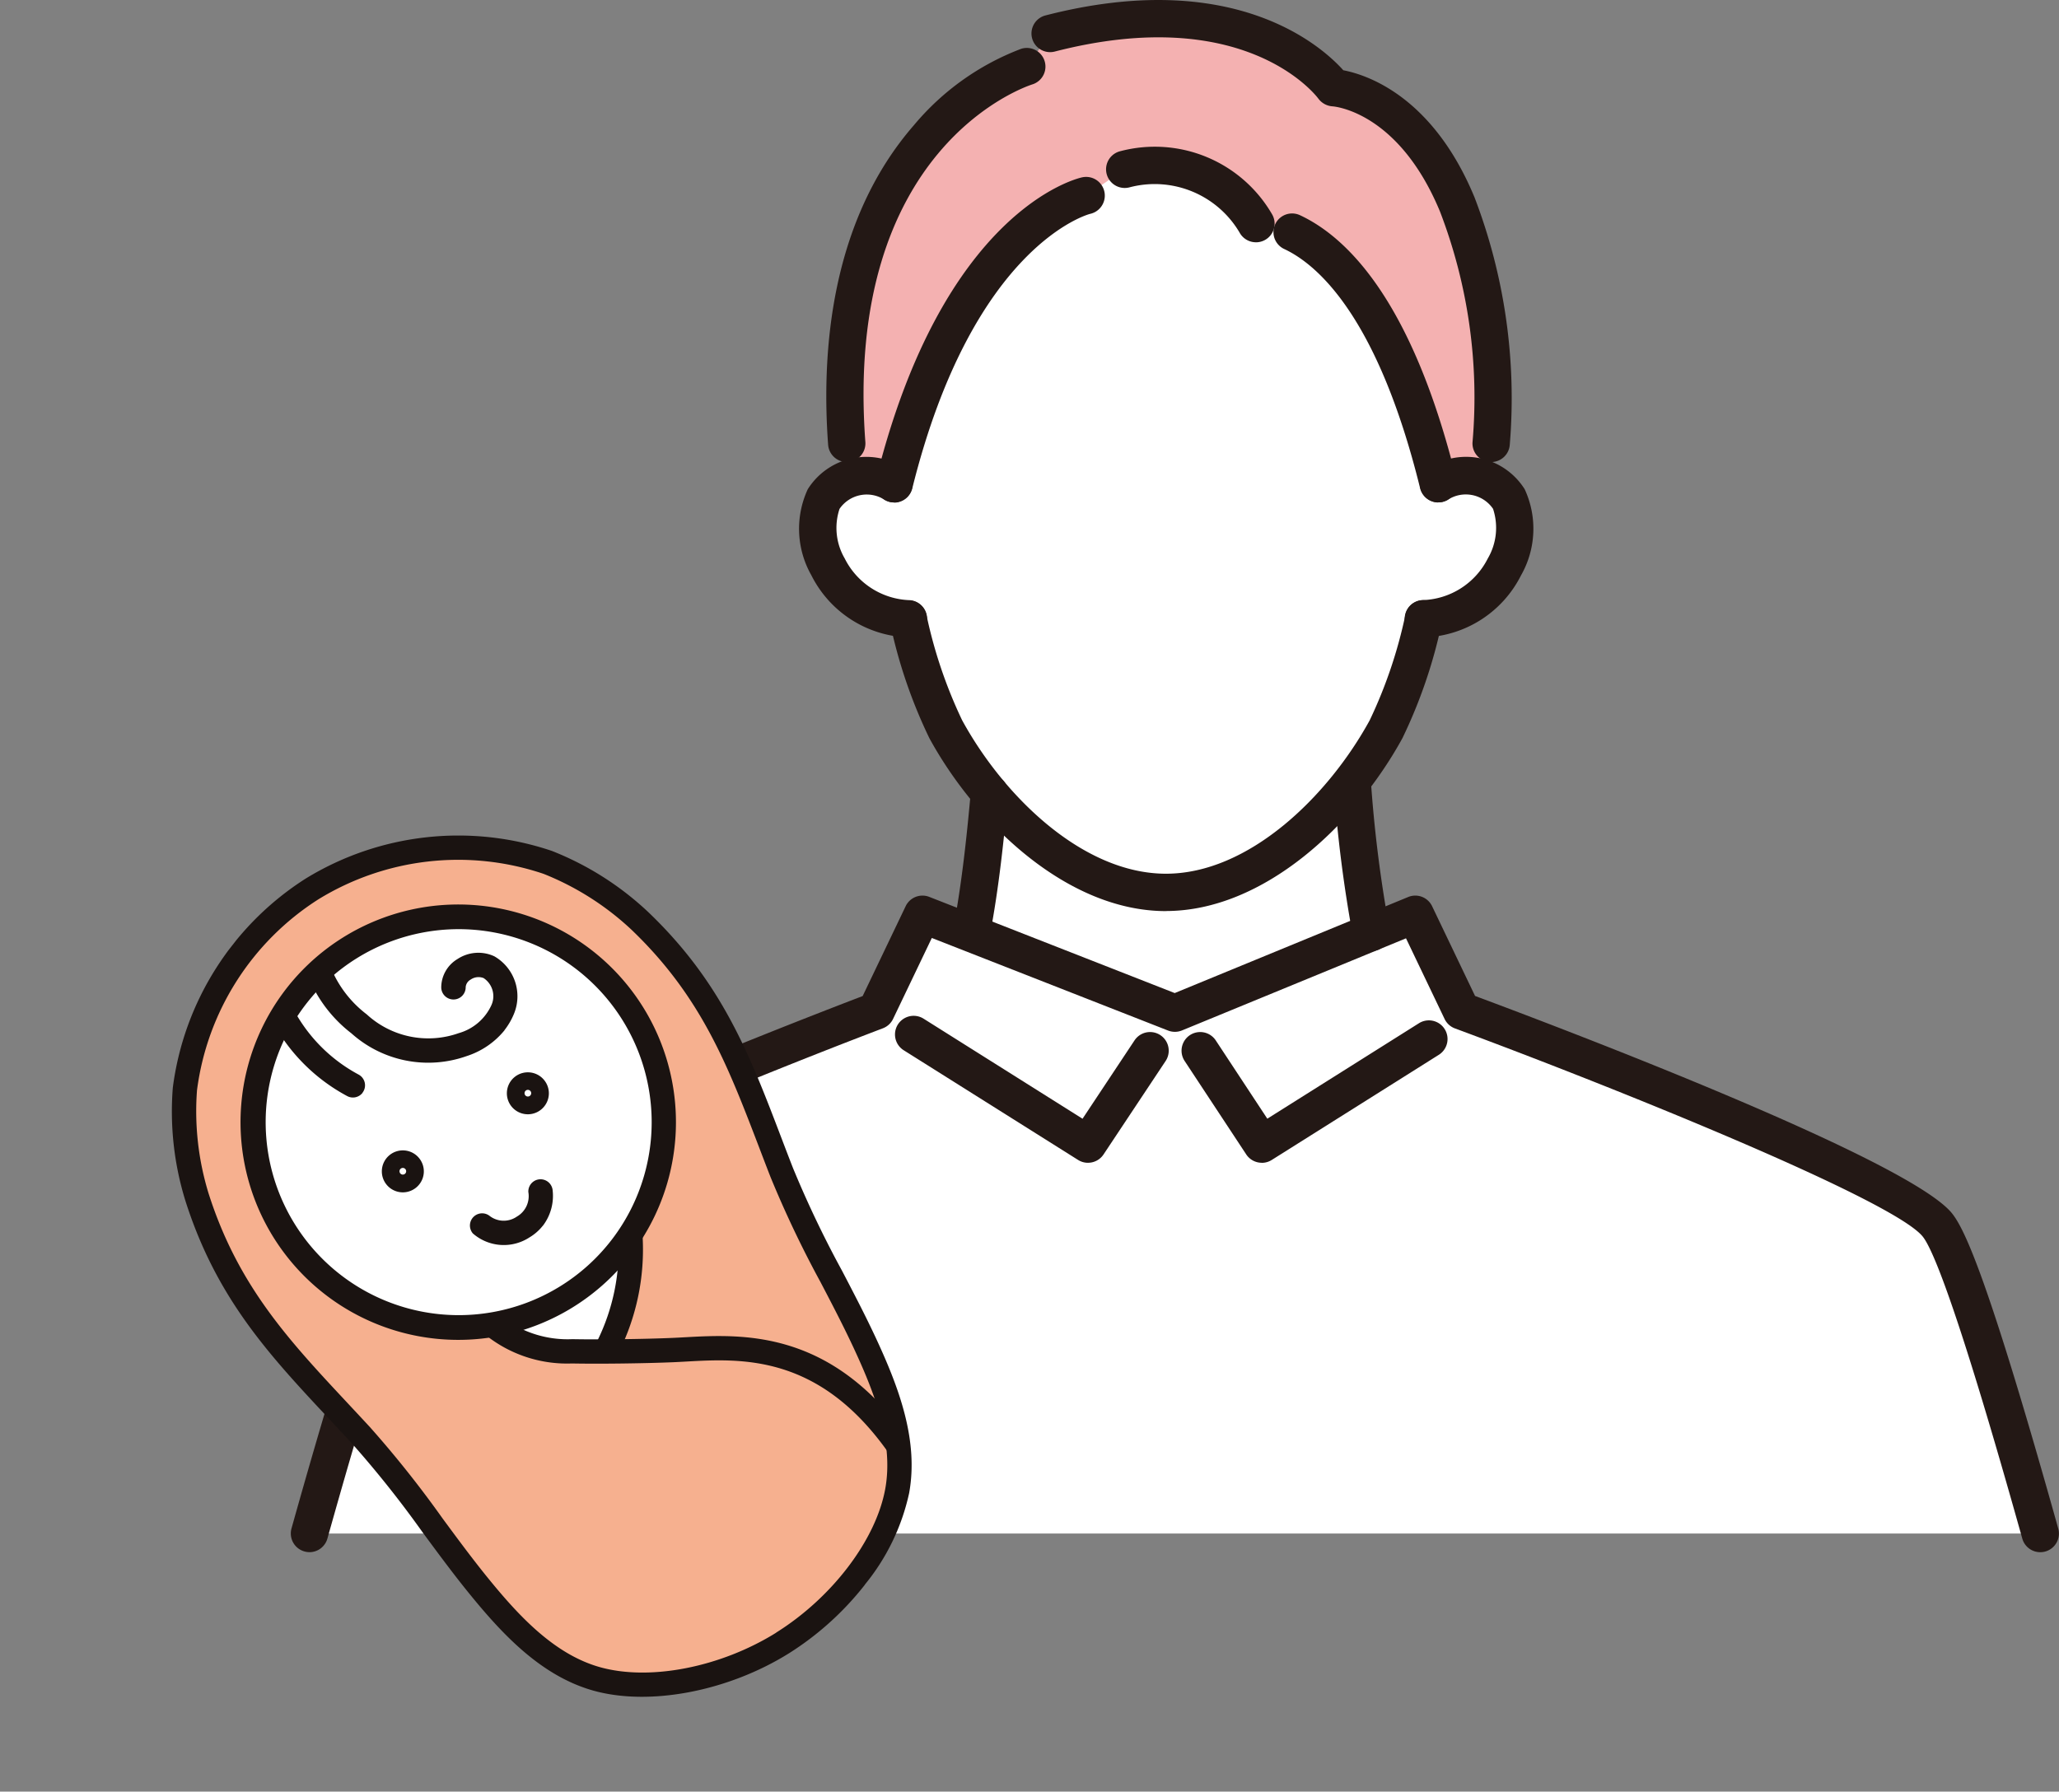 <?xml version="1.0" encoding="UTF-8"?>
<svg xmlns="http://www.w3.org/2000/svg" xmlns:xlink="http://www.w3.org/1999/xlink" width="101.368" height="88.211" viewBox="0 0 101.368 88.211">
  <rect x="0" y="0" width="101.368" height="88.211" fill="#808080" stroke="none"/>
  <defs>
    <clipPath id="clip-path">
      <rect id="長方形_103" data-name="長方形 103" width="87.052" height="76.422" fill="none"></rect>
    </clipPath>
    <clipPath id="clip-path-2">
      <rect id="長方形_23595" data-name="長方形 23595" width="32.528" height="43.917" fill="none"></rect>
    </clipPath>
  </defs>
  <g id="torikumi5" transform="translate(18588.227 7920.336)">
    <g id="グループ_87" data-name="グループ 87" transform="translate(-18573.91 -7920.336)">
      <g id="グループ_86" data-name="グループ 86" clip-path="url(#clip-path)">
        <path id="パス_609" data-name="パス 609" d="M87.839,126.289l17.515-9.454c-8.735.079-8.743-19.973-8.743-19.973H79.067s-.009,20.052-8.743,19.973Z" transform="translate(-44.491 -61.281)" fill="#fff"></path>
        <path id="パス_610" data-name="パス 610" d="M106.745,27.2s-1.455,11.942-3.752,16.143-6.519,8.035-10.839,8.035-8.543-3.833-10.839-8.035S77.564,27.2,77.564,27.2s.779-15.447,14.591-15.447c14.343,0,14.59,15.447,14.59,15.447" transform="translate(-49.072 -7.434)" fill="#fff"></path>
        <path id="パス_611" data-name="パス 611" d="M149.556,70.831c4.331-.181,5.309-4.485,4.428-5.908-1.244-2.008-3.477-.748-3.477-.748l-1.481.512-.422,6.225Z" transform="translate(-94.016 -40.354)" fill="#fff"></path>
        <path id="パス_612" data-name="パス 612" d="M75.318,70.831c-4.331-.181-5.309-4.485-4.428-5.908,1.244-2.008,3.477-.748,3.477-.748l1.481.512.421,6.225Z" transform="translate(-44.662 -40.354)" fill="#fff"></path>
        <path id="パス_613" data-name="パス 613" d="M76.686,25.412c3.195-12.84,9.449-14.192,9.449-14.192l1.9-1.295A5.788,5.788,0,0,1,94.5,12.6s5.664-.627,8.976,12.811a3,3,0,0,1,2.478-.185c.388-4.433.284-9.164-1.542-13.572-2.3-5.558-6.089-5.747-6.089-5.747S94.5.63,84.365,3.239L83.213,4.87S72.485,8.2,74.514,25.105a3.158,3.158,0,0,1,2.172.307" transform="translate(-46.98 -1.591)" fill="#f4b1b1"></path>
        <path id="パス_614" data-name="パス 614" d="M87.715,153.031c-1.917-6.851-4.025-13.856-5.051-15.174C80.613,135.219,59.218,127.3,59.218,127.3l-2.275-4.754-11.835,4.87-12.427-4.87L30.406,127.3S9.6,135.219,7.552,137.857c-1.014,1.3-3.15,8.4-5.051,15.174Z" transform="translate(-1.582 -77.528)" fill="#fff"></path>
        <path id="パス_615" data-name="パス 615" d="M93.857,95.758c-4.83,0-9.329-4.275-11.645-8.513a24.747,24.747,0,0,1-1.931-5.65.918.918,0,0,1,1.785-.435,23.122,23.122,0,0,0,1.758,5.2c2.056,3.762,5.956,7.557,10.034,7.557s7.977-3.8,10.033-7.557a23.13,23.13,0,0,0,1.76-5.211.918.918,0,1,1,1.784.435,24.741,24.741,0,0,1-1.933,5.657c-2.316,4.237-6.815,8.513-11.645,8.513" transform="translate(-50.774 -50.899)" fill="#231815"></path>
        <path id="パス_616" data-name="パス 616" d="M90.475,143.38a.911.911,0,0,1-.489-.141l-8.584-5.4a.918.918,0,1,1,.979-1.554l7.825,4.926,2.56-3.858a.918.918,0,0,1,1.53,1.016l-3.056,4.6a.917.917,0,0,1-.766.41" transform="translate(-51.228 -86.129)" fill="#231815"></path>
        <path id="パス_617" data-name="パス 617" d="M123.331,143.768a.917.917,0,0,1-.768-.413l-3.032-4.6a.918.918,0,1,1,1.534-1.01l2.537,3.853,7.465-4.7a.918.918,0,0,1,.979,1.554l-8.226,5.178a.913.913,0,0,1-.489.141" transform="translate(-75.527 -86.518)" fill="#231815"></path>
        <path id="パス_618" data-name="パス 618" d="M150.232,70.143a.918.918,0,0,1-.07-1.834,3.722,3.722,0,0,0,3.232-2.049,2.981,2.981,0,0,0,.259-2.446,1.625,1.625,0,0,0-2.251-.429.918.918,0,0,1-.9-1.6,3.406,3.406,0,0,1,4.709,1.064,4.636,4.636,0,0,1-.182,4.244,5.546,5.546,0,0,1-4.728,3.05c-.024,0-.048,0-.072,0" transform="translate(-94.465 -38.762)" fill="#231815"></path>
        <path id="パス_619" data-name="パス 619" d="M73.486,70.141c-.025,0-.05,0-.076,0a5.541,5.541,0,0,1-4.7-3.058,4.634,4.634,0,0,1-.176-4.232,3.405,3.405,0,0,1,4.709-1.064.918.918,0,0,1-.9,1.6,1.622,1.622,0,0,0-2.245.431,2.977,2.977,0,0,0,.255,2.438,3.717,3.717,0,0,0,3.212,2.056.918.918,0,0,1-.074,1.833" transform="translate(-43.084 -38.762)" fill="#231815"></path>
        <path id="パス_620" data-name="パス 620" d="M72.773,26.813a.919.919,0,0,1-.915-.85c-.339-4.577.119-11.023,4.226-15.737a12.774,12.774,0,0,1,5.281-3.759.918.918,0,0,1,.548,1.753c-.387.124-9.294,3.144-8.222,17.607a.918.918,0,0,1-.848.984l-.069,0" transform="translate(-45.405 -4.065)" fill="#231815"></path>
        <path id="パス_621" data-name="パス 621" d="M139.81,42.843a.919.919,0,0,1-.891-.7c-2.1-8.511-5.092-11.033-6.691-11.78a.918.918,0,0,1,.777-1.664c2.316,1.081,5.531,4.214,7.7,13a.919.919,0,0,1-.672,1.112.93.93,0,0,1-.22.027" transform="translate(-83.321 -18.103)" fill="#231815"></path>
        <path id="パス_622" data-name="パス 622" d="M116.641,24.367a.918.918,0,0,1-.807-.479,4.85,4.85,0,0,0-5.433-2.222.918.918,0,1,1-.442-1.783,6.672,6.672,0,0,1,7.488,3.127.918.918,0,0,1-.806,1.358" transform="translate(-69.125 -12.438)" fill="#231815"></path>
        <path id="パス_623" data-name="パス 623" d="M79.285,39.741a.907.907,0,0,1-.222-.028.918.918,0,0,1-.67-1.113c3.3-13.243,9.867-14.808,10.146-14.868a.918.918,0,1,1,.388,1.8c-.048.011-5.764,1.508-8.752,13.516a.919.919,0,0,1-.89.7" transform="translate(-49.579 -15.001)" fill="#231815"></path>
        <path id="パス_624" data-name="パス 624" d="M.919,152.368a.906.906,0,0,1-.248-.035A.919.919,0,0,1,.034,151.2c3.456-12.324,4.628-14.743,5.21-15.49,2.041-2.625,18.722-9.121,22.909-10.722l2.117-4.424a.918.918,0,0,1,1.163-.459l12.083,4.735,11.494-4.729a.917.917,0,0,1,1.178.453l2.115,4.419c4.3,1.6,21.458,8.1,23.5,10.727.636.818,1.8,3.317,5.21,15.491a.918.918,0,0,1-1.769.5c-3.1-11.064-4.369-14.187-4.891-14.858-1.378-1.771-14.863-7.234-23.04-10.262a.919.919,0,0,1-.51-.465l-1.9-3.971L43.875,126.68a.919.919,0,0,1-.685.006l-11.632-4.558-1.907,3.984a.914.914,0,0,1-.5.462C21.2,129.6,8.073,135.065,6.694,136.839c-.424.544-1.622,3.2-4.892,14.859a.92.92,0,0,1-.884.671" transform="translate(0 -75.946)" fill="#231815"></path>
        <path id="パス_625" data-name="パス 625" d="M89.642,112.493a.952.952,0,0,1-.175-.017.919.919,0,0,1-.727-1.076c.436-2.26.694-4.806.87-6.771a.918.918,0,1,1,1.829.163c-.18,2.009-.444,4.614-.9,6.956a.918.918,0,0,1-.9.744" transform="translate(-56.131 -65.665)" fill="#231815"></path>
        <path id="パス_626" data-name="パス 626" d="M141.607,111.55a.918.918,0,0,1-.9-.741,66.537,66.537,0,0,1-.947-7.517.918.918,0,1,1,1.831-.144,64.744,64.744,0,0,0,.918,7.306.918.918,0,0,1-.9,1.1" transform="translate(-88.419 -64.722)" fill="#231815"></path>
        <path id="パス_627" data-name="パス 627" d="M121.9,22.749h-.048a.918.918,0,0,1-.87-.965,25.506,25.506,0,0,0-1.6-11.367c-2.027-4.891-5.164-5.173-5.3-5.182a.937.937,0,0,1-.688-.378c-.141-.19-3.647-4.721-12.98-2.318A.918.918,0,0,1,99.961.759c9.261-2.385,13.593,1.511,14.661,2.7,1.168.224,4.4,1.283,6.458,6.254a27.626,27.626,0,0,1,1.738,12.165.918.918,0,0,1-.917.871" transform="translate(-62.805 0)" fill="#231815"></path>
      </g>
    </g>
    <g id="グループ_7850" data-name="グループ 7850" transform="matrix(0.616, -0.788, 0.788, 0.616, -18588.227, -7859.163)">
      <g id="グループ_7849" data-name="グループ 7849" clip-path="url(#clip-path-2)">
        <path id="パス_4095" data-name="パス 4095" d="M7.59,41.894c2.972,1.082,6.815,1.187,9.374-.161,2.211-1.165,3.576-3.455,4.692-5.626C23.1,33.3,24.2,30.318,25.812,27.6c2.567-4.326,4.91-7.658,5.457-13.131a14.331,14.331,0,0,0-.523-5.344A13.725,13.725,0,0,0,22.576.791a13.725,13.725,0,0,0-11.615,1.13A14.332,14.332,0,0,0,7.125,5.679c-3.1,4.545-3.445,8.6-4.26,13.567C2.353,22.367,1.28,25.355.58,28.435c-.541,2.38-.967,5.012-.022,7.326,1.094,2.678,4.06,5.051,7.032,6.132" transform="translate(0.598 0.595)" fill="#f6b08f"></path>
        <path id="パス_4096" data-name="パス 4096" d="M7.143,2.77A20.469,20.469,0,0,1,2.8,4.89a.474.474,0,0,1-.3.059.473.473,0,0,1-.184-.117A8.243,8.243,0,0,1,.738,2.873,5.3,5.3,0,0,1,.007,0c0,.108.883.592,1,.649a24.019,24.019,0,0,0,2.969,1.4c.348.126,1.428.361,1.784.461.172.049.811.163,1.385.262" transform="translate(11.845 21.816)" fill="#fff"></path>
        <path id="パス_4097" data-name="パス 4097" d="M19.586,13.552A10.1,10.1,0,1,1,13.552.612a10.1,10.1,0,0,1,6.034,12.94" transform="translate(8.474 4.037)" fill="#fff"></path>
        <path id="パス_4098" data-name="パス 4098" d="M10.707,21.4a10.716,10.716,0,1,1,4.513-1.008A10.7,10.7,0,0,1,10.707,21.4m0-20.2a9.5,9.5,0,1,0,3.239.573A9.513,9.513,0,0,0,10.71,1.2" transform="translate(7.873 3.44)" fill="#1a1311"></path>
        <path id="パス_4099" data-name="パス 4099" d="M1.032,2.067A1.033,1.033,0,1,1,2,1.387a1.028,1.028,0,0,1-.972.68M.879.977a.164.164,0,1,0,.211-.1.164.164,0,0,0-.211.1" transform="translate(13.939 12.432)" fill="#1a1311"></path>
        <path id="パス_4100" data-name="パス 4100" d="M1.032,2.067A1.033,1.033,0,1,1,2,1.387a1.028,1.028,0,0,1-.972.68M.879.977a.164.164,0,1,0,.211-.1.166.166,0,0,0-.211.1" transform="translate(20.757 14.914)" fill="#1a1311"></path>
        <path id="パス_4101" data-name="パス 4101" d="M2.437,3.013a2.4,2.4,0,0,1-.863-.164A2.313,2.313,0,0,1,.012.534.6.6,0,0,1,1.2.663,1.134,1.134,0,0,0,2,1.73a1.161,1.161,0,0,0,1.3-.3.6.6,0,0,1,.831.863,2.431,2.431,0,0,1-1.7.723" transform="translate(14.672 17.53)" fill="#1a1311"></path>
        <path id="パス_4102" data-name="パス 4102" d="M12.943,43.917a14.69,14.69,0,0,1-4.96-.866h0C4.653,41.839,1.687,39.24.6,36.582-.388,34.158.013,31.456.595,28.9c.283-1.247.631-2.492.967-3.7a51.738,51.738,0,0,0,1.311-5.457c.088-.537.171-1.064.252-1.582C3.8,13.836,4.39,10.1,7.229,5.937a14.85,14.85,0,0,1,4.013-3.928A14.377,14.377,0,0,1,23.379.823a14.378,14.378,0,0,1,8.536,8.71,14.852,14.852,0,0,1,.549,5.588c-.5,5.013-2.454,8.253-4.715,12-.271.449-.546.905-.823,1.373a51.736,51.736,0,0,0-2.5,5.023c-.517,1.138-1.051,2.315-1.635,3.453-1.2,2.334-2.629,4.662-4.946,5.882a10.684,10.684,0,0,1-4.9,1.06M8.393,41.925c3.059,1.114,6.632,1.062,8.891-.128,2.023-1.066,3.329-3.211,4.439-5.37.571-1.111,1.1-2.275,1.61-3.4A52.608,52.608,0,0,1,25.9,27.888c.279-.471.556-.929.828-1.38C28.909,22.88,30.8,19.748,31.272,15a13.766,13.766,0,0,0-.5-5.1,13.14,13.14,0,0,0-7.806-7.953A13.14,13.14,0,0,0,11.877,3.024,13.764,13.764,0,0,0,8.218,6.611c-2.686,3.94-3.254,7.554-3.911,11.737-.082.52-.165,1.05-.253,1.59a52.625,52.625,0,0,1-1.339,5.585c-.332,1.19-.675,2.421-.952,3.64-.538,2.367-.916,4.85-.052,6.967.965,2.363,3.651,4.692,6.682,5.8Z" transform="translate(0 0)" fill="#1a1311"></path>
        <path id="パス_4103" data-name="パス 4103" d="M8.268,20.162a.6.6,0,0,1-.575-.766c1.62-5.573-.85-8.4-2.653-10.456-.136-.156-.267-.305-.391-.45C3.72,7.4,2.341,5.683,1.509,4.575A6.417,6.417,0,0,1,0,.58.6.6,0,1,1,1.2.617,5.278,5.278,0,0,0,2.466,3.856c.82,1.091,2.178,2.784,3.093,3.855.121.142.249.288.382.44,1.873,2.141,4.7,5.377,2.9,11.579a.6.6,0,0,1-.575.432" transform="translate(11.133 21.27)" fill="#1a1311"></path>
        <path id="パス_4104" data-name="パス 4104" d="M.6,3.646A.6.6,0,0,1,.5,2.457,10.2,10.2,0,0,0,5.15.139L5.176.12a.6.6,0,1,1,.719.958l-.026.02A11.32,11.32,0,0,1,.7,3.637a.594.594,0,0,1-.1.009" transform="translate(13.785 23.691)" fill="#1a1311"></path>
        <path id="パス_4105" data-name="パス 4105" d="M4.767,9.527a3.963,3.963,0,0,1-2.156-.685A5.664,5.664,0,0,1,0,3.68,6.7,6.7,0,0,1,.894.283.6.6,0,1,1,1.911.915,5.513,5.513,0,0,0,1.2,3.7a4.479,4.479,0,0,0,2.063,4.14,2.522,2.522,0,0,0,2.087.414,1.07,1.07,0,0,0,.8-1.119.682.682,0,0,0-.45-.458.472.472,0,0,0-.44.033A.6.6,0,1,1,4.5,5.777a1.636,1.636,0,0,1,1.6-.232,1.863,1.863,0,0,1,1.22,1.347A2.269,2.269,0,0,1,5.666,9.4a3.385,3.385,0,0,1-.9.122" transform="translate(18.763 3.605)" fill="#1a1311"></path>
        <path id="パス_4106" data-name="パス 4106" d="M.723,5.818a.6.6,0,0,1-.589-.494A9,9,0,0,1,.67.371.6.6,0,1,1,1.777.827a7.8,7.8,0,0,0-.463,4.287.6.6,0,0,1-.59.7" transform="translate(16.068 3.705)" fill="#1a1311"></path>
      </g>
    </g>
  </g>
</svg>
